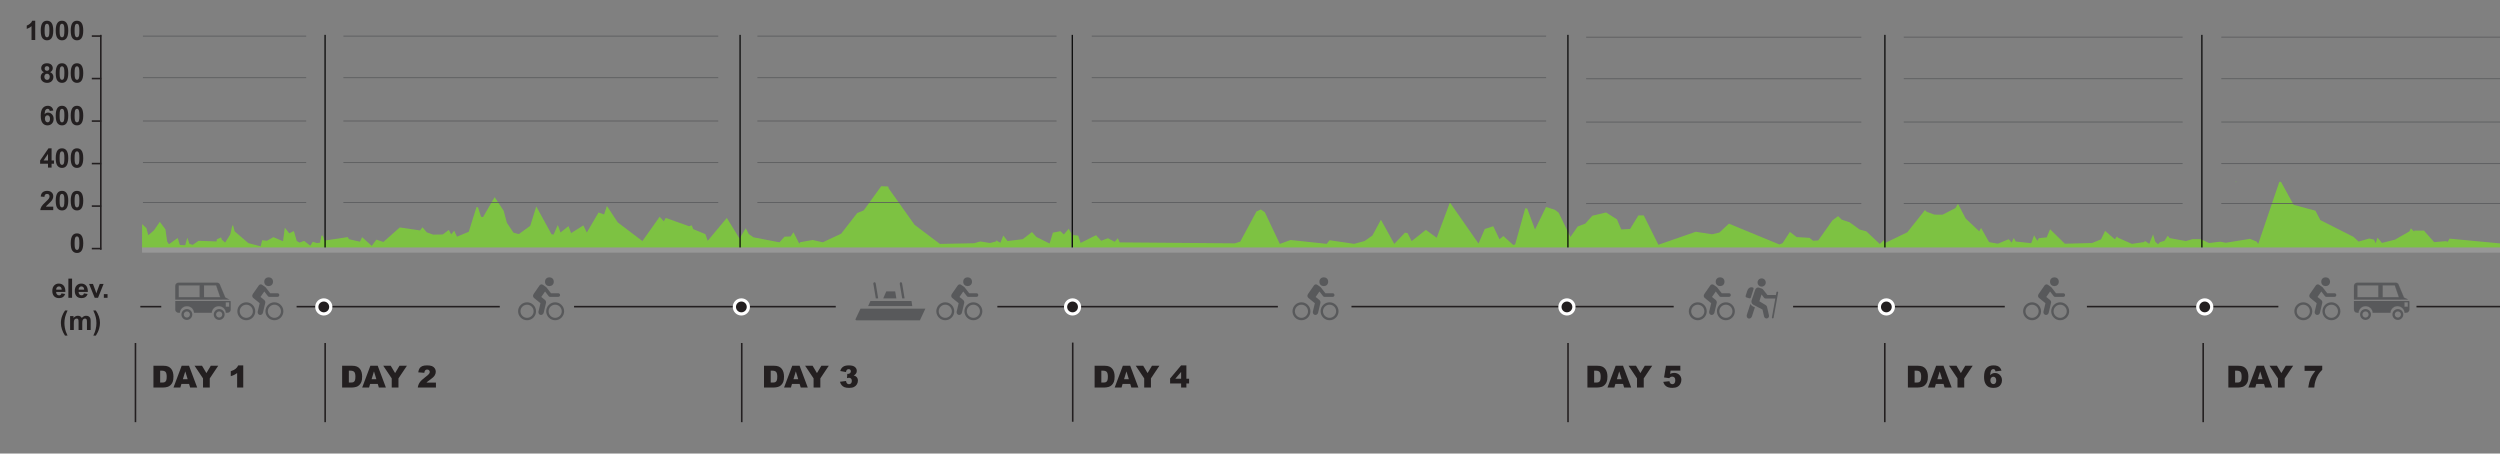<?xml version="1.0" encoding="utf-8"?>
<!-- Generator: Adobe Illustrator 16.0.0, SVG Export Plug-In . SVG Version: 6.00 Build 0)  -->
<!DOCTYPE svg PUBLIC "-//W3C//DTD SVG 1.1//EN" "http://www.w3.org/Graphics/SVG/1.1/DTD/svg11.dtd">
<svg version="1.1" id="Layer_1" xmlns="http://www.w3.org/2000/svg" xmlns:xlink="http://www.w3.org/1999/xlink" x="0px" y="0px"
	 width="1562.581px" height="283.486px" viewBox="382.821 55.847 1562.581 283.486"
	 enable-background="new 382.821 55.847 1562.581 283.486" xml:space="preserve">
<rect x="382.821" y="55.847" width="1562.581" height="283.486" fill="#808080" stroke="none"/>
<polygon fill="#7DC242" points="1945.531,207.99 1945.531,210.859 1363.85,210.859 1363.85,204.72 1368.968,197.38 1373.668,195.63 
	1378.068,190.689 1386.645,188.641 1393.432,192.91 1396.163,199.25 1401.688,198.95 1406.861,190.49 1410.229,190.5 
	1419.365,208.83 1442.722,200.71 1452.885,202.28 1457.486,201.21 1463.43,195.63 1494.99,208.65 1497.031,207.79 1501.559,200.79 
	1505.787,204.03 1513.791,204.5 1516.068,206.311 1519.281,206.12 1528.128,193.609 1531.686,190.95 1533.963,193.141 
	1538.899,194.79 1545.161,199.311 1549.289,200.41 1557.737,208.33 1560.577,205.79 1561.168,207.689 1574.951,201.03 
	1586.013,187.12 1587.093,188.25 1591.883,189.99 1596.956,190.04 1605.004,185.93 1606.629,183.28 1611.438,192.439 
	1619.877,200.4 1621.064,198.32 1626.064,207.17 1631.537,208.16 1638.334,205.359 1640.177,207.5 1641.491,204.6 1642.734,206.79 
	1652.391,207.859 1654.195,202.93 1656.211,206.391 1657.208,204.7 1662.081,204.22 1664.168,199.13 1673.415,208.17 
	1690.43,207.74 1696.037,205.43 1698.587,200.16 1704.666,205.42 1706.055,203.54 1706.563,204.391 1715.319,208.28 1723.241,207.1 
	1723.26,206.25 1726.163,208.26 1728.531,202.35 1729.975,206.99 1731.672,208.51 1732.823,207.23 1735.682,206.37 1737.77,203.16 
	1738.912,204.67 1749.066,206.51 1753.33,205.29 1758.422,205.35 1763.53,207.75 1770.518,206.9 1774.011,207.57 1789.165,205.12 
	1793.248,206.85 1794.301,208.27 1807.467,169.5 1808.512,169.5 1816.396,183.86 1830.044,187.54 1833.12,193.42 1853.811,203.88 
	1857.003,206.84 1863.709,204.92 1866.622,205.63 1867.729,207.92 1868.8,204.359 1871.622,207.68 1879.789,205.63 1888.654,200.55 
	1889.742,198.57 1891.712,200.6 1891.83,199.96 1898.028,199.96 1898.271,200.47 1904.244,207.18 1911.813,206.561 
	1912.629,207.061 1913.89,205 "/>
<polygon fill="#7DC242" points="1365.854,206.97 1366.448,206.51 1366.448,210.859 1053.442,210.859 1053.442,202.76 
	1056.686,203.1 1058.255,207.68 1067.865,202.85 1071.122,206.34 1075.309,204.74 1079.525,206.97 1081.531,204.73 1082.664,207.35 
	1154.676,207.939 1158.006,206.88 1168.154,188.03 1170.844,186.77 1173.388,188.53 1182.75,208.3 1189.452,205.859 
	1212.076,208.25 1213.85,205.99 1229.188,208.25 1235.729,206.5 1240.615,203.061 1245.95,193.189 1254.281,208.3 1260.998,201.26 
	1262.598,201.57 1265.156,206.55 1274.024,199.52 1280.8,204.47 1289.058,182.43 1306.941,208.061 1310.865,198.97 1316.145,197.25 
	1320.055,205.391 1322.482,203.38 1328.634,208.95 1329.811,208.689 1336.135,186.06 1337.355,186.13 1342.256,199.32 
	1349.133,185.22 1354.599,186.95 1357.026,188.78 "/>
<polygon fill="#7DC242" points="1050.783,198.83 1052.541,201.92 1052.541,210.859 843.876,210.859 843.876,206.85 848.94,198.49 
	850.852,202.18 853.861,204.2 870.002,207.311 873.192,203.78 876.996,203.63 878.754,200.99 882.395,208.16 882.91,207.25 
	890.736,205.84 897.063,207.29 908.567,201.92 918.629,188.96 922.681,187.34 933.604,172.23 937.941,172.41 938.381,173.76 
	954.452,196.359 970.307,208.3 991.682,207.87 995.541,206.76 1001.533,207.73 1005.441,206.75 1005.355,206.02 1008.107,207.59 
	1009.904,203.07 1012.57,206.51 1022.096,205.33 1027.84,200.87 1030.593,203.96 1038.867,208.061 1040.912,201.26 1045.613,200.34 
	1047.754,202.4 "/>
<polygon fill="#7DC242" points="837.099,192.04 845.233,205.26 845.233,210.859 582.979,210.859 582.979,206.16 583.331,205.49 
	583.708,203.16 584.598,203.109 585.645,206.22 600.196,204.04 601.012,205.37 607.818,206.91 609.158,204.07 615.174,209.54 
	618.072,205.62 622.443,207.09 632.684,198 645.373,199.87 646.896,197.91 649.537,201.04 653.568,202.51 659.595,202.391 
	663.321,199.561 664.819,202.33 666.73,200.03 668.448,203.78 675.815,200.71 680.649,185.29 681.575,185.4 683.462,191.28 
	684.716,191.59 691.986,179.05 697.624,187.58 699.633,195.09 703.75,201.26 707.085,202.17 714.233,197.01 718.021,184.9 
	727.555,202.27 728.846,202.45 731.476,196.46 733.156,201.18 738.137,197.189 739.78,201.54 747.452,196.72 749.595,201.17 
	756.926,188.68 760.384,189.88 762.174,184.59 768.933,194.85 784.349,206.52 795.113,191.34 797.743,194.189 798.938,192.05 
	813.561,197.27 815.181,196.67 816.13,199.08 823.692,202.18 825.165,206.359 "/>
<polygon fill="#7DC242" points="580.914,207.76 584.44,207.33 584.44,210.859 471.617,210.859 471.631,195.92 474.336,198.47 
	475.49,202.88 479.024,199.85 482.714,194.5 486.235,199.21 487.291,206.77 488.419,208.5 493.915,204.58 495.245,208.97 
	498.576,209.109 499.913,204.391 501.229,208.26 503.257,208.891 506.928,206.359 518.142,206.74 518.391,205.391 521.043,204.22 
	521.416,205.57 523.527,207.46 526.729,202.41 527.986,196.891 528.508,196.689 529.506,200.47 538.066,207.811 545.759,209.82 
	546.679,206 549.717,206.32 553.681,204.07 559.73,206.63 560.819,198.16 563.61,201.689 566.506,200.25 568.291,206.439 
	569.974,207.49 572.907,206.391 576.78,209.439 578.266,207.01 "/>
<g>
	<g>
		<path fill="#58595B" d="M1493.781,238.087c0.264,0.045,0.447,0.276,0.447,0.532c0,0.033-0.003,0.063-0.009,0.1l-2.83,15.715
			c-0.054,0.295-0.34,0.489-0.634,0.438c-0.267-0.047-0.452-0.277-0.452-0.537c0-0.031,0.004-0.061,0.007-0.095l0.061-0.313
			l2.076-11.508h-5.994c-0.016,0-0.027,0-0.038-0.004c-0.015,0.004-0.028,0.004-0.042,0.004c-0.384,0-0.752-0.161-1-0.47
			l-1.54-2.074l-1.344,4.281l3.771,2.274c0.665,0.354,1.072,0.997,1.104,1.631c0,0.002,0,0.002,0,0.008l1.124,4.906
			c0.048,0.205,0.051,0.42,0.017,0.619c-0.101,0.6-0.559,1.114-1.196,1.26c-0.118,0.025-0.233,0.041-0.349,0.041
			c-0.716,0-1.366-0.494-1.529-1.219l-0.993-4.326l-5.774-3.08c-0.506-0.272-0.861-0.703-1.018-1.177
			c-0.004-0.014-0.011-0.03-0.016-0.046c-0.15-0.443-0.163-0.965,0.012-1.484l2.207-6.537c0.367-1.096,1.413-1.728,2.335-1.414
			l1.859,0.625c0.233,0.078,0.438,0.209,0.604,0.381c0.012,0.004,0.017,0.014,0.022,0.02c0.021,0.026,0.045,0.051,0.063,0.08
			c0.024,0.023,0.043,0.051,0.063,0.074l2.731,3.441v0.004h4.926c0.132,0,0.255,0.025,0.372,0.072l0.32-1.783
			C1493.201,238.229,1493.485,238.029,1493.781,238.087z"/>
		<path fill="#58595B" d="M1483.921,229.843c1.417,0,2.568,1.152,2.568,2.573c0,1.417-1.151,2.564-2.568,2.564
			c-1.421,0-2.571-1.147-2.571-2.564C1481.35,230.995,1482.5,229.843,1483.921,229.843z"/>
		<path fill="#58595B" d="M1478.533,235.589c0.294,0.173,0.43,0.568,0.307,0.956l-0.307,0.966l-0.397,1.267l-0.938,2.963
			c-0.143,0.439-0.566,0.703-0.954,0.58l-1.877-0.594c-0.386-0.125-0.583-0.584-0.443-1.023l0.927-2.921
			c1.027-3.194,3.413-2.306,3.664-2.203c0.01,0,0.013,0.004,0.014,0.004C1478.533,235.589,1478.533,235.589,1478.533,235.589z"/>
		<path fill="#58595B" d="M1479.684,247.941l-1.835,5.621c-0.34,1.032-1.321,1.638-2.197,1.35c-0.676-0.217-1.093-0.905-1.093-1.68
			c0-0.231,0.039-0.469,0.119-0.707l2.107-6.453c0.031-0.096,0.063-0.182,0.105-0.266
			C1477.177,246.43,1477.886,247.271,1479.684,247.941z"/>
	</g>
</g>
<g>
	<g>
		<g>
			<g>
				<path fill="#58595B" d="M526.198,243.127l-0.108-0.084l-2.466-1.236l-3.195-7.605l-0.212-0.615
					c-0.338-0.604-0.987-1.021-1.728-1.021h-24.114c-1.091,0-1.979,0.888-1.979,1.98v8.583L526.198,243.127L526.198,243.127z
					 M510.313,241.618V234.2h7.615l2.538,7.418H510.313z M507.63,241.618h-13.105V234.2h13.105V241.618z M526.859,244.002h-34.461
					v5.322c0,1.09,0.887,1.972,1.979,1.972h0.846c0.176-2.302,2.105-4.116,4.452-4.116c2.35,0,4.272,1.814,4.447,4.116h11.013
					c0.168-2.302,2.088-4.116,4.44-4.116c2.347,0,4.268,1.814,4.443,4.116h0.995c1.095,0,1.973-0.882,1.973-1.972v-4.625
					C526.985,244.453,526.941,244.227,526.859,244.002z M523.929,244.784h2.142v2.81h-2.142V244.784z"/>
			</g>
			<g>
				<g>
					<path fill="#58595B" d="M492.443,243.127v-8.584c0-1.063,0.868-1.934,1.934-1.934h24.114c0.701,0,1.35,0.382,1.688,0.984
						l0.215,0.621l3.189,7.607l0.01,0.016l2.473,1.239l0.063,0.049h0.144l-0.158-0.123l-2.453-1.229l-3.188-7.59l-0.215-0.625
						c-0.355-0.639-1.034-1.037-1.769-1.037h-24.114c-1.116,0-2.026,0.906-2.026,2.022v8.583H492.443L492.443,243.127z
						 M526.911,244.002h-0.095c0.082,0.225,0.125,0.455,0.125,0.697v4.625c0,1.059-0.867,1.929-1.929,1.929h-0.952
						c-0.193-2.313-2.158-4.117-4.485-4.117c-2.329,0-4.292,1.806-4.484,4.117h-10.93c-0.194-2.313-2.161-4.117-4.486-4.117
						c-2.328,0-4.292,1.806-4.488,4.117h-0.81c-1.064,0-1.934-0.87-1.934-1.929v-5.322h-0.092v5.322
						c0,1.107,0.909,2.021,2.025,2.021h0.893l0.003-0.042c0.176-2.283,2.107-4.074,4.401-4.074c2.293,0,4.229,1.791,4.401,4.074
						l0.003,0.042h11.096l0.007-0.042c0.166-2.283,2.094-4.074,4.394-4.074c2.296,0,4.224,1.791,4.397,4.074l0.005,0.042h1.035
						c1.115,0,2.022-0.911,2.022-2.021v-4.625C527.034,244.459,526.992,244.227,526.911,244.002z"/>
				</g>
				<g>
					<path fill="#58595B" d="M520.532,241.664h-10.271v-7.512h7.697l0.009,0.031L520.532,241.664z M510.357,241.575h10.046
						l-2.506-7.331h-7.541L510.357,241.575L510.357,241.575z"/>
				</g>
				<g>
					<path fill="#58595B" d="M526.115,247.641h-2.231v-2.904h2.231V247.641z M523.977,247.548h2.048v-2.722h-2.048V247.548z"/>
				</g>
				<g>
					<path fill="#58595B" d="M507.676,241.664h-13.197v-7.512h13.197V241.664z M494.572,241.575h13.014v-7.331h-13.014V241.575z"/>
				</g>
			</g>
		</g>
		<g>
			<g>
				<path fill="#58595B" d="M519.819,255.813c-1.813,0-3.298-1.418-3.388-3.225c-0.089-1.875,1.362-3.47,3.227-3.566
					c1.88-0.092,3.46,1.361,3.554,3.229c0.094,1.864-1.352,3.459-3.221,3.559C519.934,255.809,519.878,255.813,519.819,255.813z
					 M519.828,250.486c-0.029,0-0.064,0-0.096,0.006c-1.061,0.052-1.885,0.961-1.836,2.019c0.052,1.063,0.946,1.876,2.02,1.831
					c1.063-0.053,1.887-0.96,1.833-2.021C521.698,251.293,520.854,250.486,519.828,250.486z"/>
			</g>
			<g>
				<path fill="#58595B" d="M499.606,255.813c-1.805,0-3.292-1.418-3.386-3.225c-0.092-1.875,1.354-3.47,3.227-3.566
					c1.888-0.092,3.463,1.361,3.558,3.229c0.089,1.868-1.36,3.459-3.226,3.559C499.723,255.809,499.666,255.813,499.606,255.813z
					 M499.617,250.486c-0.034,0-0.067,0-0.101,0.006c-1.061,0.052-1.882,0.958-1.829,2.019c0.056,1.063,0.948,1.876,2.019,1.831
					c1.061-0.053,1.884-0.96,1.835-2.021C501.489,251.293,500.643,250.486,499.617,250.486z"/>
			</g>
		</g>
	</g>
</g>
<g>
	<g>
		<g>
			<g>
				<path fill="#58595B" d="M1887.939,243.127l-0.109-0.084l-2.468-1.236l-3.193-7.605l-0.215-0.615
					c-0.337-0.604-0.985-1.021-1.726-1.021h-24.115c-1.089,0-1.977,0.888-1.977,1.98v8.583L1887.939,243.127L1887.939,243.127z
					 M1872.054,241.618V234.2h7.613l2.539,7.418H1872.054z M1869.368,241.618h-13.105V234.2h13.105V241.618z M1888.597,244.002
					h-34.459v5.322c0,1.09,0.889,1.972,1.978,1.972h0.847c0.177-2.302,2.106-4.116,4.453-4.116c2.351,0,4.271,1.814,4.447,4.116
					h11.013c0.167-2.302,2.088-4.116,4.438-4.116c2.349,0,4.269,1.814,4.444,4.116h0.995c1.095,0,1.974-0.882,1.974-1.972v-4.625
					C1888.727,244.453,1888.682,244.227,1888.597,244.002z M1885.669,244.784h2.142v2.81h-2.142V244.784z"/>
			</g>
			<g>
				<g>
					<path fill="#58595B" d="M1854.182,243.127v-8.584c0-1.063,0.868-1.934,1.934-1.934h24.113c0.7,0,1.353,0.382,1.689,0.984
						l0.213,0.621l3.19,7.607l0.011,0.016l2.473,1.239l0.063,0.049h0.143l-0.157-0.123l-2.451-1.229l-3.188-7.59l-0.215-0.625
						c-0.355-0.639-1.033-1.037-1.771-1.037h-24.112c-1.116,0-2.024,0.906-2.024,2.022v8.583H1854.182L1854.182,243.127z
						 M1888.649,244.002h-0.095c0.078,0.225,0.126,0.455,0.126,0.697v4.625c0,1.059-0.866,1.929-1.93,1.929h-0.953
						c-0.192-2.313-2.158-4.117-4.487-4.117c-2.326,0-4.291,1.806-4.48,4.117h-10.932c-0.192-2.313-2.161-4.117-4.486-4.117
						c-2.326,0-4.291,1.806-4.488,4.117h-0.811c-1.063,0-1.935-0.87-1.935-1.929v-5.322h-0.091v5.322
						c0,1.107,0.909,2.021,2.024,2.021h0.895l0.002-0.042c0.177-2.283,2.107-4.074,4.402-4.074s4.229,1.791,4.401,4.074l0.004,0.042
						h11.096l0.008-0.042c0.168-2.283,2.093-4.074,4.391-4.074c2.301,0,4.227,1.791,4.4,4.074l0.006,0.042h1.035
						c1.116,0,2.022-0.911,2.022-2.021v-4.625C1888.773,244.459,1888.73,244.227,1888.649,244.002z"/>
				</g>
				<g>
					<path fill="#58595B" d="M1882.271,241.664h-10.271v-7.512h7.696l0.011,0.031L1882.271,241.664z M1872.098,241.575h10.044
						l-2.505-7.331h-7.539V241.575z"/>
				</g>
				<g>
					<path fill="#58595B" d="M1887.854,247.641h-2.229v-2.904h2.229V247.641z M1885.716,247.548h2.046v-2.722h-2.046V247.548z"/>
				</g>
				<g>
					<path fill="#58595B" d="M1869.415,241.664h-13.196v-7.512h13.196V241.664z M1856.313,241.575h13.012v-7.331h-13.012V241.575z"
						/>
				</g>
			</g>
		</g>
		<g>
			<g>
				<path fill="#58595B" d="M1881.558,255.813c-1.812,0-3.297-1.418-3.388-3.225c-0.087-1.875,1.362-3.47,3.225-3.566
					c1.883-0.092,3.463,1.361,3.558,3.229c0.093,1.864-1.354,3.459-3.221,3.559C1881.674,255.809,1881.618,255.813,1881.558,255.813
					z M1881.566,250.486c-0.03,0-0.064,0-0.096,0.006c-1.06,0.052-1.887,0.961-1.835,2.019c0.053,1.063,0.945,1.876,2.019,1.831
					c1.063-0.053,1.889-0.96,1.833-2.021C1883.438,251.293,1882.591,250.486,1881.566,250.486z"/>
			</g>
			<g>
				<path fill="#58595B" d="M1861.346,255.813c-1.806,0-3.292-1.418-3.386-3.225c-0.093-1.875,1.354-3.47,3.228-3.566
					c1.885-0.092,3.463,1.361,3.558,3.229c0.087,1.868-1.359,3.459-3.226,3.559C1861.461,255.809,1861.404,255.813,1861.346,255.813
					z M1861.355,250.486c-0.033,0-0.067,0-0.099,0.006c-1.063,0.052-1.885,0.958-1.83,2.019c0.056,1.063,0.947,1.876,2.018,1.831
					c1.061-0.053,1.884-0.96,1.835-2.021C1863.229,251.293,1862.381,250.486,1861.355,250.486z"/>
			</g>
		</g>
	</g>
</g>
<g id="XMLID_24_">
	<g>
		<g>
			<g>
				<circle fill="#58595B" cx="550.724" cy="231.929" r="2.744"/>
			</g>
			<g>
				<path fill="#58595B" d="M556.31,239.134c0.596,0,1.08,0.483,1.08,1.08v0.101c0,0.597-0.484,1.084-1.08,1.084h-5.117
					c-0.052,0-0.104-0.004-0.153-0.013c-0.032-0.008-0.057-0.015-0.089-0.015h-0.002c-0.026-0.007-0.054-0.014-0.077-0.023
					c-0.225-0.057-0.434-0.188-0.59-0.393l-2.271-2.913l-2.361,3.405l2.283,1.857c0.067,0.053,0.126,0.113,0.183,0.178l0.013,0.008
					c0.334,0.322,0.529,0.792,0.529,1.294c0,0.149-0.018,0.302-0.053,0.452l-1.431,6.06c-0.231,0.972-1.146,1.586-2.046,1.375
					c-0.763-0.179-1.264-0.894-1.264-1.698c0-0.146,0.013-0.299,0.051-0.447l1.219-5.174l-3.982-3.248
					c-0.704-0.567-0.862-1.558-0.391-2.27c0.044-0.122,0.103-0.236,0.175-0.342l3.646-5.245c0.477-0.687,1.42-0.861,2.106-0.384
					l1.607,1.121c0.056,0.041,0.11,0.084,0.162,0.13c0.146,0.069,0.279,0.177,0.389,0.313l2.881,3.706L556.31,239.134
					L556.31,239.134z"/>
			</g>
		</g>
		<g>
			<g>
				<path fill="#58595B" d="M554.335,256.008c-3.096,0-5.61-2.52-5.61-5.611c0-3.095,2.515-5.609,5.61-5.609
					c3.09,0,5.607,2.515,5.607,5.609C559.942,253.488,557.426,256.008,554.335,256.008z M554.335,246.294
					c-2.267,0-4.109,1.84-4.109,4.103c0,2.265,1.842,4.104,4.109,4.104c2.261,0,4.103-1.84,4.103-4.104
					C558.438,248.134,556.596,246.294,554.335,246.294z"/>
			</g>
			<g>
				<path fill="#58595B" d="M536.765,256.008c-3.095,0-5.608-2.52-5.608-5.611c0-3.095,2.515-5.609,5.608-5.609
					c3.092,0,5.607,2.515,5.607,5.609C542.371,253.488,539.855,256.008,536.765,256.008z M536.765,246.294
					c-2.263,0-4.106,1.84-4.106,4.103c0,2.265,1.844,4.104,4.106,4.104c2.264,0,4.104-1.84,4.104-4.104
					C540.868,248.134,539.027,246.294,536.765,246.294z"/>
			</g>
		</g>
	</g>
</g>
<g id="XMLID_20_">
	<g>
		<g>
			<g>
				<circle fill="#58595B" cx="726.208" cy="231.929" r="2.744"/>
			</g>
			<g>
				<path fill="#58595B" d="M731.794,239.134c0.596,0,1.08,0.483,1.08,1.08v0.101c0,0.597-0.484,1.084-1.08,1.084h-5.118
					c-0.051,0-0.104-0.004-0.152-0.013c-0.031-0.008-0.058-0.015-0.09-0.015h-0.002c-0.025-0.007-0.054-0.014-0.075-0.023
					c-0.227-0.057-0.434-0.188-0.591-0.393l-2.271-2.913l-2.362,3.405l2.284,1.857c0.068,0.053,0.126,0.113,0.183,0.178l0.013,0.008
					c0.334,0.322,0.528,0.792,0.528,1.294c0,0.149-0.017,0.302-0.051,0.452l-1.431,6.06c-0.232,0.972-1.147,1.586-2.047,1.375
					c-0.763-0.179-1.265-0.894-1.265-1.698c0-0.146,0.014-0.299,0.05-0.447l1.221-5.174l-3.985-3.248
					c-0.703-0.567-0.861-1.558-0.39-2.27c0.044-0.122,0.102-0.236,0.176-0.342l3.645-5.245c0.478-0.687,1.421-0.861,2.107-0.384
					l1.607,1.121c0.055,0.041,0.109,0.084,0.162,0.13c0.146,0.069,0.277,0.177,0.39,0.313l2.88,3.706L731.794,239.134
					L731.794,239.134z"/>
			</g>
		</g>
		<g>
			<g>
				<path fill="#58595B" d="M729.818,256.008c-3.096,0-5.61-2.52-5.61-5.611c0-3.095,2.515-5.609,5.61-5.609
					c3.091,0,5.606,2.515,5.606,5.609C735.426,253.488,732.91,256.008,729.818,256.008z M729.818,246.294
					c-2.267,0-4.108,1.84-4.108,4.103c0,2.265,1.841,4.104,4.108,4.104c2.26,0,4.102-1.84,4.102-4.104
					C733.92,248.134,732.08,246.294,729.818,246.294z"/>
			</g>
			<g>
				<path fill="#58595B" d="M712.248,256.008c-3.094,0-5.609-2.52-5.609-5.611c0-3.095,2.517-5.609,5.609-5.609
					c3.091,0,5.607,2.515,5.607,5.609C717.855,253.488,715.338,256.008,712.248,256.008z M712.248,246.294
					c-2.264,0-4.106,1.84-4.106,4.103c0,2.265,1.844,4.104,4.106,4.104s4.104-1.84,4.104-4.104
					C716.352,248.134,714.511,246.294,712.248,246.294z"/>
			</g>
		</g>
	</g>
</g>
<g id="XMLID_5_">
	<g>
		<g>
			<g>
				<circle fill="#58595B" cx="987.608" cy="231.929" r="2.744"/>
			</g>
			<g>
				<path fill="#58595B" d="M993.193,239.134c0.594,0,1.08,0.483,1.08,1.08v0.101c0,0.597-0.486,1.084-1.08,1.084h-5.117
					c-0.052,0-0.104-0.004-0.154-0.013c-0.03-0.008-0.057-0.015-0.087-0.015h-0.004c-0.026-0.007-0.053-0.014-0.075-0.023
					c-0.226-0.057-0.434-0.188-0.591-0.393l-2.272-2.913l-2.36,3.405l2.283,1.857c0.066,0.053,0.127,0.113,0.184,0.178l0.013,0.008
					c0.334,0.322,0.527,0.792,0.527,1.294c0,0.149-0.018,0.302-0.052,0.452l-1.431,6.06c-0.23,0.972-1.146,1.586-2.047,1.375
					c-0.763-0.179-1.264-0.894-1.264-1.698c0-0.146,0.014-0.299,0.051-0.447l1.218-5.174l-3.982-3.248
					c-0.703-0.567-0.862-1.558-0.392-2.27c0.046-0.122,0.104-0.236,0.178-0.342l3.644-5.245c0.478-0.687,1.422-0.861,2.109-0.384
					l1.606,1.121c0.056,0.041,0.109,0.084,0.161,0.13c0.146,0.069,0.278,0.177,0.389,0.313l2.882,3.706L993.193,239.134
					L993.193,239.134z"/>
			</g>
		</g>
		<g>
			<g>
				<path fill="#58595B" d="M991.218,256.008c-3.095,0-5.608-2.52-5.608-5.611c0-3.095,2.515-5.609,5.608-5.609
					c3.092,0,5.607,2.515,5.607,5.609C996.826,253.488,994.311,256.008,991.218,256.008z M991.218,246.294
					c-2.266,0-4.106,1.84-4.106,4.103c0,2.265,1.841,4.104,4.106,4.104c2.261,0,4.103-1.84,4.103-4.104
					C995.319,248.134,993.479,246.294,991.218,246.294z"/>
			</g>
			<g>
				<path fill="#58595B" d="M973.646,256.008c-3.095,0-5.607-2.52-5.607-5.611c0-3.095,2.514-5.609,5.607-5.609
					c3.093,0,5.608,2.515,5.608,5.609C979.256,253.488,976.739,256.008,973.646,256.008z M973.646,246.294
					c-2.264,0-4.104,1.84-4.104,4.103c0,2.265,1.842,4.104,4.104,4.104c2.264,0,4.104-1.84,4.104-4.104
					C977.752,248.134,975.911,246.294,973.646,246.294z"/>
			</g>
		</g>
	</g>
</g>
<g id="XMLID_10_">
	<g>
		<g>
			<g>
				<circle fill="#58595B" cx="1210.23" cy="231.929" r="2.744"/>
			</g>
			<g>
				<path fill="#58595B" d="M1215.818,239.134c0.596,0,1.08,0.483,1.08,1.08v0.101c0,0.597-0.484,1.084-1.08,1.084h-5.116
					c-0.053,0-0.104-0.004-0.154-0.013c-0.031-0.008-0.056-0.015-0.087-0.015h-0.004c-0.025-0.007-0.053-0.014-0.077-0.023
					c-0.226-0.057-0.431-0.188-0.59-0.393l-2.273-2.913l-2.361,3.405l2.284,1.857c0.067,0.053,0.125,0.113,0.182,0.178l0.015,0.008
					c0.334,0.322,0.527,0.792,0.527,1.294c0,0.149-0.017,0.302-0.052,0.452l-1.431,6.06c-0.231,0.972-1.146,1.586-2.046,1.375
					c-0.763-0.179-1.263-0.894-1.263-1.698c0-0.146,0.012-0.299,0.049-0.447l1.219-5.174l-3.981-3.248
					c-0.704-0.567-0.864-1.558-0.393-2.27c0.046-0.122,0.104-0.236,0.18-0.342l3.644-5.245c0.478-0.687,1.421-0.861,2.108-0.384
					l1.604,1.121c0.058,0.041,0.11,0.084,0.163,0.13c0.146,0.069,0.277,0.177,0.388,0.313l2.884,3.706L1215.818,239.134
					L1215.818,239.134z"/>
			</g>
		</g>
		<g>
			<g>
				<path fill="#58595B" d="M1213.844,256.008c-3.095,0-5.608-2.52-5.608-5.611c0-3.095,2.514-5.609,5.608-5.609
					c3.092,0,5.608,2.515,5.608,5.609C1219.452,253.488,1216.936,256.008,1213.844,256.008z M1213.844,246.294
					c-2.266,0-4.108,1.84-4.108,4.103c0,2.265,1.844,4.104,4.108,4.104c2.262,0,4.104-1.84,4.104-4.104
					C1217.946,248.134,1216.105,246.294,1213.844,246.294z"/>
			</g>
			<g>
				<path fill="#58595B" d="M1196.271,256.008c-3.093,0-5.608-2.52-5.608-5.611c0-3.095,2.516-5.609,5.608-5.609
					c3.092,0,5.608,2.515,5.608,5.609C1201.881,253.488,1199.363,256.008,1196.271,256.008z M1196.271,246.294
					c-2.264,0-4.105,1.84-4.105,4.103c0,2.265,1.843,4.104,4.105,4.104c2.264,0,4.105-1.84,4.105-4.104
					C1200.378,248.134,1198.535,246.294,1196.271,246.294z"/>
			</g>
		</g>
	</g>
</g>
<g id="XMLID_4_">
	<g>
		<g>
			<g>
				<circle fill="#58595B" cx="1457.945" cy="231.929" r="2.744"/>
			</g>
			<g>
				<path fill="#58595B" d="M1463.53,239.134c0.597,0,1.081,0.483,1.081,1.08v0.101c0,0.597-0.484,1.084-1.081,1.084h-5.115
					c-0.051,0-0.103-0.004-0.152-0.013c-0.031-0.008-0.058-0.015-0.088-0.015h-0.005c-0.022-0.007-0.052-0.014-0.076-0.023
					c-0.225-0.057-0.431-0.188-0.589-0.393l-2.272-2.913l-2.363,3.405l2.284,1.857c0.067,0.053,0.127,0.113,0.183,0.178l0.016,0.008
					c0.332,0.322,0.525,0.792,0.525,1.294c0,0.149-0.016,0.302-0.05,0.452l-1.433,6.06c-0.23,0.972-1.145,1.586-2.046,1.375
					c-0.762-0.179-1.265-0.894-1.265-1.698c0-0.146,0.014-0.299,0.051-0.447l1.221-5.174l-3.983-3.248
					c-0.703-0.567-0.863-1.558-0.392-2.27c0.046-0.122,0.104-0.236,0.179-0.342l3.645-5.245c0.479-0.687,1.422-0.861,2.107-0.384
					l1.604,1.121c0.058,0.041,0.109,0.084,0.164,0.13c0.146,0.069,0.277,0.177,0.389,0.313l2.882,3.706L1463.53,239.134
					L1463.53,239.134z"/>
			</g>
		</g>
		<g>
			<g>
				<path fill="#58595B" d="M1461.558,256.008c-3.095,0-5.61-2.52-5.61-5.611c0-3.095,2.516-5.609,5.61-5.609
					c3.091,0,5.608,2.515,5.608,5.609C1467.166,253.488,1464.648,256.008,1461.558,256.008z M1461.558,246.294
					c-2.266,0-4.108,1.84-4.108,4.103c0,2.265,1.844,4.104,4.108,4.104c2.263,0,4.103-1.84,4.103-4.104
					C1465.659,248.134,1463.819,246.294,1461.558,246.294z"/>
			</g>
			<g>
				<path fill="#58595B" d="M1443.985,256.008c-3.094,0-5.608-2.52-5.608-5.611c0-3.095,2.516-5.609,5.608-5.609
					c3.091,0,5.608,2.515,5.608,5.609C1449.595,253.488,1447.078,256.008,1443.985,256.008z M1443.985,246.294
					c-2.263,0-4.105,1.84-4.105,4.103c0,2.265,1.844,4.104,4.105,4.104c2.264,0,4.105-1.84,4.105-4.104
					C1448.092,248.134,1446.249,246.294,1443.985,246.294z"/>
			</g>
		</g>
	</g>
</g>
<g id="XMLID_14_">
	<g>
		<g>
			<g>
				<circle fill="#58595B" cx="1666.889" cy="231.929" r="2.744"/>
			</g>
			<g>
				<path fill="#58595B" d="M1672.475,239.134c0.598,0,1.08,0.483,1.08,1.08v0.101c0,0.597-0.482,1.084-1.08,1.084h-5.115
					c-0.053,0-0.104-0.004-0.152-0.013c-0.032-0.008-0.057-0.015-0.089-0.015h-0.003c-0.025-0.007-0.055-0.014-0.077-0.023
					c-0.226-0.057-0.433-0.188-0.59-0.393l-2.273-2.913l-2.362,3.405l2.283,1.857c0.068,0.053,0.128,0.113,0.184,0.178l0.015,0.008
					c0.334,0.322,0.527,0.792,0.527,1.294c0,0.149-0.018,0.302-0.053,0.452l-1.43,6.06c-0.232,0.972-1.146,1.586-2.046,1.375
					c-0.763-0.179-1.264-0.894-1.264-1.698c0-0.146,0.013-0.299,0.05-0.447l1.219-5.174l-3.983-3.248
					c-0.703-0.567-0.862-1.558-0.391-2.27c0.046-0.122,0.104-0.236,0.178-0.342l3.646-5.245c0.478-0.687,1.42-0.861,2.106-0.384
					l1.606,1.121c0.056,0.041,0.11,0.084,0.163,0.13c0.146,0.069,0.276,0.177,0.388,0.313l2.882,3.706L1672.475,239.134
					L1672.475,239.134z"/>
			</g>
		</g>
		<g>
			<g>
				<path fill="#58595B" d="M1670.5,256.008c-3.095,0-5.61-2.52-5.61-5.611c0-3.095,2.517-5.609,5.61-5.609
					c3.091,0,5.609,2.515,5.609,5.609C1676.109,253.488,1673.592,256.008,1670.5,256.008z M1670.5,246.294
					c-2.266,0-4.108,1.84-4.108,4.103c0,2.265,1.844,4.104,4.108,4.104c2.262,0,4.102-1.84,4.102-4.104
					C1674.602,248.134,1672.762,246.294,1670.5,246.294z"/>
			</g>
			<g>
				<path fill="#58595B" d="M1652.929,256.008c-3.093,0-5.606-2.52-5.606-5.611c0-3.095,2.514-5.609,5.606-5.609
					s5.607,2.515,5.607,5.609C1658.536,253.488,1656.021,256.008,1652.929,256.008z M1652.929,246.294
					c-2.264,0-4.104,1.84-4.104,4.103c0,2.265,1.841,4.104,4.104,4.104s4.104-1.84,4.104-4.104
					C1657.033,248.134,1655.191,246.294,1652.929,246.294z"/>
			</g>
		</g>
	</g>
</g>
<g id="XMLID_1_">
	<g>
		<g>
			<g>
				<circle fill="#58595B" cx="1836.421" cy="231.929" r="2.744"/>
			</g>
			<g>
				<path fill="#58595B" d="M1842.006,239.134c0.598,0,1.08,0.483,1.08,1.08v0.101c0,0.597-0.482,1.084-1.08,1.084h-5.116
					c-0.05,0-0.102-0.004-0.15-0.013c-0.032-0.008-0.059-0.015-0.089-0.015h-0.004c-0.024-0.007-0.054-0.014-0.076-0.023
					c-0.227-0.057-0.433-0.188-0.592-0.393l-2.271-2.913l-2.362,3.405l2.284,1.857c0.066,0.053,0.126,0.113,0.181,0.178l0.016,0.008
					c0.333,0.322,0.527,0.792,0.527,1.294c0,0.149-0.017,0.302-0.052,0.452l-1.431,6.06c-0.233,0.972-1.146,1.586-2.045,1.375
					c-0.764-0.179-1.267-0.894-1.267-1.698c0-0.146,0.016-0.299,0.053-0.447l1.218-5.174l-3.982-3.248
					c-0.704-0.567-0.863-1.558-0.39-2.27c0.043-0.122,0.102-0.236,0.176-0.342l3.646-5.245c0.478-0.687,1.42-0.861,2.107-0.384
					l1.604,1.121c0.057,0.041,0.11,0.084,0.164,0.13c0.146,0.069,0.277,0.177,0.389,0.313l2.881,3.706L1842.006,239.134
					L1842.006,239.134z"/>
			</g>
		</g>
		<g>
			<g>
				<path fill="#58595B" d="M1840.034,256.008c-3.095,0-5.612-2.52-5.612-5.611c0-3.095,2.516-5.609,5.612-5.609
					c3.089,0,5.608,2.515,5.608,5.609C1845.643,253.488,1843.123,256.008,1840.034,256.008z M1840.034,246.294
					c-2.267,0-4.11,1.84-4.11,4.103c0,2.265,1.846,4.104,4.11,4.104c2.261,0,4.102-1.84,4.102-4.104
					C1844.136,248.134,1842.295,246.294,1840.034,246.294z"/>
			</g>
			<g>
				<path fill="#58595B" d="M1822.461,256.008c-3.092,0-5.607-2.52-5.607-5.611c0-3.095,2.517-5.609,5.607-5.609
					s5.609,2.515,5.609,5.609C1828.07,253.488,1825.552,256.008,1822.461,256.008z M1822.461,246.294
					c-2.264,0-4.104,1.84-4.104,4.103c0,2.265,1.841,4.104,4.104,4.104c2.264,0,4.105-1.84,4.105-4.104
					C1826.566,248.134,1824.725,246.294,1822.461,246.294z"/>
			</g>
		</g>
	</g>
</g>
<g>
	<polygon fill="#7DC242" points="473.421,210.85 646.451,210.85 646.451,210.91 500.181,210.859 	"/>
	<polygon fill="#7DC242" points="648.701,210.85 864.071,210.85 864.071,211 648.701,210.92 	"/>
	<polygon fill="#7DC242" points="866.331,210.85 1084.701,210.85 1084.701,211.08 866.331,211 	"/>
	<polygon fill="#7DC242" points="1086.951,210.85 1302.241,210.85 1302.241,211.16 1086.951,211.08 	"/>
	<polygon fill="#7DC242" points="1945.541,210.85 1945.531,210.859 1945.251,211.4 1304.501,211.16 1304.501,210.85 	"/>
</g>
<g>
	<g>
		<path fill="#58595B" d="M946.729,242.354c0.486-0.015,1.038,0.03,1.487-0.021c-0.438-2.658-0.953-5.731-1.414-8.556
			c-0.117-0.713-0.111-1.461-0.829-1.514c-0.979-0.063-0.796,0.947-0.658,1.758C945.793,236.758,946.262,239.705,946.729,242.354z"
			/>
		<path fill="#58595B" d="M930.229,242.354c0.487-0.015,1.039,0.03,1.488-0.021c-0.434-2.658-0.953-5.731-1.416-8.556
			c-0.116-0.713-0.101-1.461-0.829-1.514c-0.404-0.029-0.75,0.301-0.804,0.606c-0.056,0.313,0.107,0.825,0.17,1.219
			C929.278,236.777,929.793,239.791,930.229,242.354z"/>
		<path fill="#58595B" d="M942.34,237.968c-1.85,0-3.703,0-5.556,0c-0.607,1.47-1.355,2.933-1.899,4.388c2.729,0,5.458,0,8.188,0
			C942.872,240.947,942.614,239.387,942.34,237.968z"/>
		<path fill="#58595B" d="M952.484,243.966c-8.531,0-17.064,0-25.596,0c-0.504,1.023-1.046,2.154-1.462,3.19
			c9.196,0,18.395,0,27.591,0c-0.138-1.057-0.325-2.063-0.464-3.123C952.543,244.002,952.515,243.975,952.484,243.966z"/>
		<path fill="#58595B" d="M961.158,248.784c-13.503,0-27.005,0-40.51,0c-0.913,1.858-1.897,3.938-2.828,5.952
			c-0.158,0.34-0.438,0.772-0.217,1.097c0.238,0.353,1.576,0.221,2.315,0.221c12.538,0,25.438,0,37.872,0
			c1.142-2.377,2.252-4.788,3.366-7.192C961.19,248.855,961.19,248.792,961.158,248.784z"/>
	</g>
</g>
<line fill="none" stroke="#000000" stroke-width="0.75" stroke-miterlimit="10" x1="586.002" y1="77.632" x2="586.002" y2="212"/>
<line fill="none" stroke="#000000" stroke-width="0.75" stroke-miterlimit="10" x1="1053.029" y1="77.632" x2="1053.029" y2="212"/>
<line fill="none" stroke="#000000" stroke-width="0.75" stroke-miterlimit="10" x1="845.389" y1="77.632" x2="845.389" y2="212"/>
<line fill="none" stroke="#000000" stroke-width="0.75" stroke-miterlimit="10" x1="1362.824" y1="77.632" x2="1362.824" y2="212"/>
<line fill="none" stroke="#000000" stroke-width="0.75" stroke-miterlimit="10" x1="1560.948" y1="77.632" x2="1560.948" y2="212"/>
<line fill="none" stroke="#000000" stroke-width="0.75" stroke-miterlimit="10" x1="1759.073" y1="77.632" x2="1759.073" y2="212"/>
<path fill="none" stroke="#FFFFFF" stroke-width="0.75" stroke-miterlimit="10" d="M682.36,211.521"/>
<polygon fill="#7DC242" points="1780.521,169.13 1780.381,170.01 1780.271,169.1 "/>
<polygon fill="#7DC242" points="1204.365,184.55 1204.396,187.92 1204.354,187.92 "/>
<path fill="none" stroke="#FFFFFF" stroke-width="0.75" stroke-miterlimit="10" d="M679.977,213.111"/>
<line fill="none" stroke="#231F20" stroke-miterlimit="10" x1="470.533" y1="247.516" x2="483.623" y2="247.516"/>
<line fill="none" stroke="#58595B" stroke-width="0.5" stroke-miterlimit="10" x1="472.167" y1="78.418" x2="574.201" y2="78.418"/>
<line fill="none" stroke="#58595B" stroke-width="0.5" stroke-miterlimit="10" x1="472.167" y1="104.428" x2="574.201" y2="104.428"/>
<line fill="none" stroke="#58595B" stroke-width="0.5" stroke-miterlimit="10" x1="472.167" y1="131.478" x2="574.201" y2="131.478"/>
<line fill="none" stroke="#58595B" stroke-width="0.5" stroke-miterlimit="10" x1="472.167" y1="157.488" x2="574.201" y2="157.488"/>
<line fill="none" stroke="#58595B" stroke-width="0.5" stroke-miterlimit="10" x1="472.167" y1="182.458" x2="574.201" y2="182.458"/>
<line fill="none" stroke="#58595B" stroke-width="0.5" stroke-miterlimit="10" x1="831.747" y1="78.418" x2="597.448" y2="78.418"/>
<line fill="none" stroke="#58595B" stroke-width="0.5" stroke-miterlimit="10" x1="831.747" y1="104.428" x2="597.448" y2="104.428"/>
<line fill="none" stroke="#58595B" stroke-width="0.5" stroke-miterlimit="10" x1="831.747" y1="131.478" x2="597.448" y2="131.478"/>
<line fill="none" stroke="#58595B" stroke-width="0.5" stroke-miterlimit="10" x1="831.747" y1="157.488" x2="597.448" y2="157.488"/>
<line fill="none" stroke="#58595B" stroke-width="0.5" stroke-miterlimit="10" x1="831.747" y1="182.458" x2="597.448" y2="182.458"/>
<line fill="none" stroke="#58595B" stroke-width="0.5" stroke-miterlimit="10" x1="1043.201" y1="78.418" x2="856.201" y2="78.418"/>
<line fill="none" stroke="#58595B" stroke-width="0.5" stroke-miterlimit="10" x1="1043.201" y1="104.428" x2="856.201" y2="104.428"/>
<line fill="none" stroke="#58595B" stroke-width="0.5" stroke-miterlimit="10" x1="1043.201" y1="131.478" x2="856.201" y2="131.478"/>
<line fill="none" stroke="#58595B" stroke-width="0.5" stroke-miterlimit="10" x1="1043.201" y1="157.488" x2="856.201" y2="157.488"/>
<line fill="none" stroke="#58595B" stroke-width="0.5" stroke-miterlimit="10" x1="1043.201" y1="182.458" x2="856.201" y2="182.458"/>
<line fill="none" stroke="#58595B" stroke-width="0.5" stroke-miterlimit="10" x1="1349.201" y1="78.418" x2="1065.201" y2="78.418"/>
<line fill="none" stroke="#58595B" stroke-width="0.5" stroke-miterlimit="10" x1="1349.201" y1="104.428" x2="1065.201" y2="104.428"/>
<line fill="none" stroke="#58595B" stroke-width="0.5" stroke-miterlimit="10" x1="1349.201" y1="131.478" x2="1065.201" y2="131.478"/>
<line fill="none" stroke="#58595B" stroke-width="0.5" stroke-miterlimit="10" x1="1349.201" y1="157.488" x2="1065.201" y2="157.488"/>
<line fill="none" stroke="#58595B" stroke-width="0.5" stroke-miterlimit="10" x1="1349.201" y1="182.458" x2="1065.201" y2="182.458"/>
<line fill="none" stroke="#58595B" stroke-width="0.5" stroke-miterlimit="10" x1="1546.201" y1="79.084" x2="1374.201" y2="79.084"/>
<line fill="none" stroke="#58595B" stroke-width="0.5" stroke-miterlimit="10" x1="1546.201" y1="105.095" x2="1374.201" y2="105.095"/>
<line fill="none" stroke="#58595B" stroke-width="0.5" stroke-miterlimit="10" x1="1546.201" y1="132.145" x2="1374.201" y2="132.145"/>
<line fill="none" stroke="#58595B" stroke-width="0.5" stroke-miterlimit="10" x1="1546.201" y1="158.155" x2="1374.201" y2="158.155"/>
<line fill="none" stroke="#58595B" stroke-width="0.5" stroke-miterlimit="10" x1="1546.201" y1="183.125" x2="1374.201" y2="183.125"/>
<line fill="none" stroke="#231F20" stroke-miterlimit="10" x1="741.627" y1="247.516" x2="905.201" y2="247.516"/>
<circle fill="#231F20" stroke="#FFFFFF" stroke-width="2" stroke-miterlimit="10" cx="846.201" cy="247.685" r="4.374"/>
<line fill="none" stroke="#231F20" stroke-miterlimit="10" x1="568.201" y1="247.516" x2="695.201" y2="247.516"/>
<circle fill="#231F20" stroke="#FFFFFF" stroke-width="2" stroke-miterlimit="10" cx="585.201" cy="247.685" r="4.374"/>
<line fill="none" stroke="#231F20" stroke-miterlimit="10" x1="1006.201" y1="247.516" x2="1181.534" y2="247.516"/>
<circle fill="#231F20" stroke="#FFFFFF" stroke-width="2" stroke-miterlimit="10" cx="1053.201" cy="247.685" r="4.374"/>
<line fill="none" stroke="#58595B" stroke-width="0.5" stroke-miterlimit="10" x1="1771.201" y1="79.054" x2="1945.402" y2="79.054"/>
<line fill="none" stroke="#58595B" stroke-width="0.5" stroke-miterlimit="10" x1="1771.201" y1="105.064" x2="1945.402" y2="105.064"/>
<line fill="none" stroke="#58595B" stroke-width="0.5" stroke-miterlimit="10" x1="1771.201" y1="132.115" x2="1945.402" y2="132.115"/>
<line fill="none" stroke="#58595B" stroke-width="0.5" stroke-miterlimit="10" x1="1771.201" y1="158.125" x2="1945.402" y2="158.125"/>
<line fill="none" stroke="#58595B" stroke-width="0.5" stroke-miterlimit="10" x1="1771.201" y1="183.094" x2="1945.402" y2="183.094"/>
<line fill="none" stroke="#58595B" stroke-width="0.5" stroke-miterlimit="10" x1="1572.741" y1="79.054" x2="1747.034" y2="79.054"/>
<line fill="none" stroke="#58595B" stroke-width="0.5" stroke-miterlimit="10" x1="1572.741" y1="105.064" x2="1747.034" y2="105.064"/>
<line fill="none" stroke="#58595B" stroke-width="0.5" stroke-miterlimit="10" x1="1572.741" y1="132.115" x2="1747.034" y2="132.115"/>
<line fill="none" stroke="#58595B" stroke-width="0.5" stroke-miterlimit="10" x1="1572.741" y1="158.125" x2="1747.034" y2="158.125"/>
<line fill="none" stroke="#58595B" stroke-width="0.5" stroke-miterlimit="10" x1="1572.741" y1="183.094" x2="1747.034" y2="183.094"/>
<line fill="none" stroke="#231F20" stroke-miterlimit="10" x1="467.492" y1="270.234" x2="467.492" y2="319.719"/>
<line fill="none" stroke="#231F20" stroke-miterlimit="10" x1="586.05" y1="270.234" x2="586.05" y2="319.719"/>
<line fill="none" stroke="#231F20" stroke-miterlimit="10" x1="1053.306" y1="269.97" x2="1053.306" y2="319.453"/>
<line fill="none" stroke="#231F20" stroke-miterlimit="10" x1="846.44" y1="270.234" x2="846.44" y2="319.719"/>
<line fill="none" stroke="#231F20" stroke-miterlimit="10" x1="1560.879" y1="270.234" x2="1560.879" y2="319.719"/>
<line fill="none" stroke="#231F20" stroke-miterlimit="10" x1="1759.879" y1="270.234" x2="1759.879" y2="319.719"/>
<g>
	<path fill="#231F20" d="M478.721,284.451h6.244c1.23,0,2.226,0.167,2.982,0.501c0.758,0.334,1.384,0.813,1.879,1.438
		s0.854,1.352,1.076,2.18c0.222,0.83,0.334,1.707,0.334,2.636c0,1.453-0.166,2.581-0.496,3.382
		c-0.331,0.801-0.791,1.473-1.378,2.014c-0.588,0.541-1.22,0.9-1.894,1.08c-0.922,0.248-1.757,0.371-2.505,0.371h-6.244
		L478.721,284.451L478.721,284.451z M482.924,287.531v7.431h1.03c0.878,0,1.503-0.097,1.874-0.292
		c0.371-0.193,0.662-0.533,0.872-1.021c0.21-0.484,0.314-1.271,0.314-2.36c0-1.44-0.234-2.427-0.705-2.959
		c-0.47-0.532-1.25-0.798-2.338-0.798H482.924z"/>
	<path fill="#231F20" d="M500.989,295.807h-4.771l-0.663,2.245h-4.291l5.112-13.601h4.584l5.111,13.601h-4.401L500.989,295.807z
		 M500.118,292.866l-1.501-4.89l-1.485,4.89H500.118z"/>
	<path fill="#231F20" d="M504.419,284.451h4.668l2.74,4.588l2.746-4.588h4.643l-5.288,7.904v5.695h-4.212v-5.695L504.419,284.451z"
		/>
	<path fill="#231F20" d="M534.858,284.221v13.831h-3.822v-9.063c-0.619,0.471-1.217,0.851-1.795,1.142
		c-0.579,0.291-1.305,0.569-2.177,0.835v-3.099c1.286-0.414,2.285-0.912,2.997-1.493c0.712-0.582,1.269-1.299,1.671-2.152H534.858
		L534.858,284.221z"/>
	<path fill="#231F20" d="M596.664,284.451h6.244c1.229,0,2.225,0.167,2.982,0.501s1.384,0.813,1.878,1.438
		c0.495,0.625,0.854,1.352,1.076,2.18c0.223,0.83,0.334,1.707,0.334,2.636c0,1.453-0.166,2.581-0.497,3.382s-0.79,1.473-1.377,2.014
		c-0.588,0.541-1.219,0.9-1.893,1.08c-0.922,0.248-1.757,0.371-2.505,0.371h-6.244L596.664,284.451L596.664,284.451z
		 M600.867,287.531v7.431h1.03c0.878,0,1.503-0.097,1.874-0.292c0.37-0.193,0.661-0.533,0.871-1.021
		c0.211-0.484,0.315-1.271,0.315-2.36c0-1.44-0.235-2.427-0.705-2.959s-1.25-0.798-2.338-0.798H600.867z"/>
	<path fill="#231F20" d="M618.932,295.807h-4.771l-0.663,2.245h-4.291l5.112-13.601h4.584l5.11,13.601h-4.4L618.932,295.807z
		 M618.061,292.866l-1.501-4.89l-1.485,4.89H618.061z"/>
	<path fill="#231F20" d="M622.362,284.451h4.668l2.739,4.588l2.746-4.588h4.644l-5.288,7.904v5.695h-4.212v-5.695L622.362,284.451z"
		/>
	<path fill="#231F20" d="M655.297,298.052H643.96c0.13-1.118,0.524-2.172,1.183-3.159c0.659-0.985,1.895-2.149,3.707-3.492
		c1.107-0.822,1.815-1.447,2.125-1.873c0.31-0.428,0.465-0.832,0.465-1.217c0-0.414-0.153-0.769-0.459-1.063
		c-0.308-0.293-0.691-0.439-1.155-0.439c-0.482,0-0.877,0.15-1.184,0.455c-0.307,0.303-0.512,0.838-0.616,1.604l-3.785-0.307
		c0.147-1.063,0.42-1.895,0.815-2.49c0.396-0.598,0.954-1.055,1.675-1.373s1.718-0.479,2.992-0.479c1.33,0,2.364,0.151,3.104,0.454
		c0.739,0.304,1.32,0.769,1.744,1.396c0.424,0.629,0.636,1.332,0.636,2.111c0,0.828-0.243,1.619-0.729,2.375
		c-0.484,0.754-1.367,1.582-2.647,2.485c-0.761,0.524-1.271,0.894-1.526,1.104s-0.558,0.485-0.903,0.826h5.899v3.081H655.297z"/>
	<path fill="#231F20" d="M860.345,284.451h6.243c1.231,0,2.227,0.167,2.983,0.501s1.384,0.813,1.878,1.438
		c0.495,0.625,0.854,1.352,1.076,2.18c0.222,0.83,0.334,1.707,0.334,2.636c0,1.453-0.165,2.581-0.496,3.382s-0.79,1.473-1.377,2.014
		c-0.589,0.541-1.22,0.9-1.894,1.08c-0.922,0.248-1.757,0.371-2.506,0.371h-6.243L860.345,284.451L860.345,284.451z
		 M864.547,287.531v7.431h1.03c0.878,0,1.503-0.097,1.874-0.292c0.371-0.193,0.662-0.533,0.872-1.021
		c0.21-0.484,0.314-1.271,0.314-2.36c0-1.44-0.234-2.427-0.705-2.959c-0.47-0.532-1.249-0.798-2.338-0.798H864.547z"/>
	<path fill="#231F20" d="M882.612,295.807h-4.771l-0.662,2.245h-4.292l5.112-13.601h4.584l5.11,13.601h-4.4L882.612,295.807z
		 M881.74,292.866l-1.501-4.89l-1.485,4.89H881.74z"/>
	<path fill="#231F20" d="M886.043,284.451h4.668l2.74,4.588l2.746-4.588h4.643l-5.287,7.904v5.695h-4.213v-5.695L886.043,284.451z"
		/>
	<path fill="#231F20" d="M911.584,288.385l-3.572-0.64c0.297-1.14,0.867-2.011,1.712-2.617c0.845-0.604,2.039-0.907,3.585-0.907
		c1.775,0,3.06,0.329,3.852,0.991s1.188,1.494,1.188,2.496c0,0.587-0.161,1.119-0.481,1.597c-0.321,0.476-0.809,0.894-1.456,1.252
		c0.524,0.129,0.928,0.28,1.205,0.455c0.452,0.276,0.803,0.645,1.054,1.098c0.25,0.455,0.376,0.998,0.376,1.629
		c0,0.791-0.208,1.552-0.622,2.277c-0.414,0.727-1.011,1.287-1.79,1.68s-1.804,0.59-3.07,0.59c-1.237,0-2.214-0.146-2.928-0.438
		c-0.715-0.291-1.303-0.716-1.763-1.274c-0.461-0.56-0.815-1.265-1.063-2.11l3.776-0.502c0.148,0.762,0.378,1.289,0.69,1.582
		c0.313,0.294,0.71,0.441,1.191,0.441c0.507,0,0.93-0.187,1.268-0.558c0.337-0.37,0.505-0.866,0.505-1.483
		c0-0.631-0.162-1.12-0.486-1.467c-0.325-0.347-0.766-0.521-1.322-0.521c-0.297,0-0.705,0.073-1.225,0.224l0.195-2.699
		c0.21,0.03,0.374,0.047,0.491,0.047c0.494,0,0.906-0.158,1.237-0.475s0.497-0.689,0.497-1.121c0-0.416-0.124-0.746-0.371-0.994
		c-0.248-0.246-0.588-0.371-1.021-0.371c-0.445,0-0.808,0.136-1.085,0.403C911.871,287.239,911.683,287.711,911.584,288.385z"/>
	<path fill="#231F20" d="M1066.987,284.451h6.243c1.23,0,2.226,0.167,2.982,0.501s1.385,0.813,1.878,1.438
		c0.495,0.625,0.854,1.352,1.076,2.18c0.223,0.83,0.334,1.707,0.334,2.636c0,1.453-0.165,2.581-0.496,3.382s-0.79,1.473-1.377,2.014
		c-0.588,0.541-1.219,0.9-1.893,1.08c-0.922,0.248-1.757,0.371-2.506,0.371h-6.243L1066.987,284.451L1066.987,284.451z
		 M1071.189,287.531v7.431h1.029c0.878,0,1.503-0.097,1.874-0.292c0.371-0.193,0.662-0.533,0.872-1.021
		c0.21-0.484,0.315-1.271,0.315-2.36c0-1.44-0.235-2.427-0.705-2.959s-1.249-0.798-2.338-0.798H1071.189z"/>
	<path fill="#231F20" d="M1089.256,295.807h-4.771l-0.662,2.245h-4.291l5.11-13.601h4.584l5.111,13.601h-4.401L1089.256,295.807z
		 M1088.384,292.866l-1.501-4.89l-1.484,4.89H1088.384z"/>
	<path fill="#231F20" d="M1092.688,284.451h4.668l2.739,4.588l2.746-4.588h4.645l-5.289,7.904v5.695h-4.211v-5.695L1092.688,284.451
		z"/>
	<path fill="#231F20" d="M1121.057,295.51h-6.884v-3.107l6.884-8.182h3.293v8.357h1.707v2.932h-1.707v2.542h-3.293V295.51z
		 M1121.057,292.578v-4.28l-3.638,4.28H1121.057z"/>
	<path fill="#231F20" d="M1375.006,284.451h6.244c1.23,0,2.225,0.167,2.982,0.501c0.757,0.334,1.384,0.813,1.879,1.438
		c0.494,0.625,0.854,1.352,1.076,2.18c0.222,0.83,0.334,1.707,0.334,2.636c0,1.453-0.166,2.581-0.497,3.382s-0.79,1.473-1.378,2.014
		s-1.219,0.9-1.894,1.08c-0.921,0.248-1.756,0.371-2.504,0.371h-6.244L1375.006,284.451L1375.006,284.451z M1379.209,287.531v7.431
		h1.029c0.878,0,1.503-0.097,1.874-0.292c0.371-0.193,0.662-0.533,0.872-1.021c0.21-0.484,0.314-1.271,0.314-2.36
		c0-1.44-0.234-2.427-0.705-2.959c-0.47-0.532-1.249-0.798-2.338-0.798H1379.209z"/>
	<path fill="#231F20" d="M1397.274,295.807h-4.771l-0.662,2.245h-4.292l5.112-13.601h4.584l5.11,13.601h-4.4L1397.274,295.807z
		 M1396.402,292.866l-1.501-4.89l-1.485,4.89H1396.402z"/>
	<path fill="#231F20" d="M1400.705,284.451h4.668l2.74,4.588l2.746-4.588h4.643l-5.287,7.904v5.695h-4.213v-5.695L1400.705,284.451z
		"/>
	<path fill="#231F20" d="M1424.111,284.451h8.972v3.015h-6.077l-0.324,2.041c0.422-0.196,0.836-0.346,1.248-0.444
		c0.411-0.1,0.817-0.148,1.221-0.148c1.359,0,2.465,0.412,3.312,1.234c0.849,0.821,1.271,1.857,1.271,3.106
		c0,0.879-0.219,1.724-0.654,2.533c-0.437,0.812-1.056,1.429-1.855,1.854s-1.825,0.642-3.074,0.642
		c-0.896,0-1.665-0.087-2.307-0.257c-0.64-0.17-1.185-0.422-1.633-0.76s-0.812-0.72-1.09-1.146c-0.278-0.428-0.51-0.959-0.695-1.596
		l3.822-0.418c0.092,0.612,0.309,1.078,0.647,1.396c0.342,0.319,0.746,0.479,1.217,0.479c0.524,0,0.96-0.201,1.304-0.6
		c0.343-0.398,0.515-0.994,0.515-1.785c0-0.812-0.173-1.404-0.52-1.781c-0.348-0.377-0.809-0.566-1.382-0.566
		c-0.365,0-0.719,0.09-1.06,0.27c-0.253,0.131-0.531,0.365-0.834,0.705l-3.22-0.464L1424.111,284.451z"/>
	<path fill="#231F20" d="M1575.313,284.451h6.243c1.231,0,2.227,0.167,2.983,0.501s1.384,0.813,1.878,1.438
		c0.495,0.625,0.854,1.352,1.076,2.18c0.222,0.83,0.334,1.707,0.334,2.636c0,1.453-0.165,2.581-0.496,3.382s-0.79,1.473-1.377,2.014
		c-0.588,0.541-1.219,0.9-1.893,1.08c-0.922,0.248-1.757,0.371-2.506,0.371h-6.243V284.451L1575.313,284.451z M1579.516,287.531
		v7.431h1.03c0.878,0,1.503-0.097,1.874-0.292c0.371-0.193,0.662-0.533,0.872-1.021c0.21-0.484,0.315-1.271,0.315-2.36
		c0-1.44-0.235-2.427-0.705-2.959c-0.471-0.532-1.249-0.798-2.338-0.798H1579.516z"/>
	<path fill="#231F20" d="M1597.582,295.807h-4.771l-0.661,2.245h-4.291l5.11-13.601h4.584l5.111,13.601h-4.401L1597.582,295.807z
		 M1596.71,292.866l-1.501-4.89l-1.485,4.89H1596.71z"/>
	<path fill="#231F20" d="M1601.013,284.451h4.668l2.74,4.588l2.746-4.588h4.644l-5.289,7.904v5.695h-4.211v-5.695L1601.013,284.451z
		"/>
	<path fill="#231F20" d="M1633.826,287.514l-3.757,0.463c-0.1-0.524-0.266-0.896-0.496-1.113c-0.232-0.217-0.52-0.324-0.858-0.324
		c-0.611,0-1.089,0.311-1.429,0.928c-0.247,0.445-0.43,1.398-0.548,2.857c0.452-0.457,0.916-0.797,1.393-1.016
		c0.477-0.22,1.026-0.33,1.65-0.33c1.213,0,2.237,0.434,3.076,1.299c0.838,0.867,1.257,1.965,1.257,3.295
		c0,0.896-0.212,1.716-0.636,2.457c-0.424,0.742-1.012,1.305-1.764,1.685c-0.751,0.382-1.691,0.571-2.824,0.571
		c-1.36,0-2.452-0.232-3.274-0.696s-1.479-1.204-1.972-2.222c-0.491-1.018-0.737-2.364-0.737-4.041c0-2.455,0.517-4.253,1.55-5.395
		c1.032-1.142,2.464-1.711,4.295-1.711c1.082,0,1.938,0.125,2.565,0.375s1.147,0.616,1.563,1.1
		C1633.295,286.177,1633.61,286.783,1633.826,287.514z M1626.869,293.57c0,0.736,0.186,1.313,0.557,1.729
		c0.371,0.418,0.825,0.626,1.363,0.626c0.495,0,0.909-0.188,1.243-0.564s0.501-0.94,0.501-1.688c0-0.767-0.173-1.352-0.521-1.754
		c-0.347-0.401-0.775-0.603-1.288-0.603c-0.526,0-0.968,0.193-1.322,0.584C1627.046,292.29,1626.869,292.848,1626.869,293.57z"/>
	<path fill="#231F20" d="M1775.621,284.451h6.244c1.229,0,2.225,0.167,2.981,0.501s1.385,0.813,1.88,1.438
		c0.493,0.625,0.854,1.352,1.075,2.18c0.223,0.83,0.334,1.707,0.334,2.636c0,1.453-0.166,2.581-0.497,3.382
		c-0.33,0.801-0.789,1.473-1.378,2.014c-0.587,0.541-1.218,0.9-1.893,1.08c-0.921,0.248-1.756,0.371-2.504,0.371h-6.244
		L1775.621,284.451L1775.621,284.451z M1779.824,287.531v7.431h1.029c0.878,0,1.503-0.097,1.873-0.292
		c0.371-0.193,0.662-0.533,0.872-1.021c0.21-0.484,0.315-1.271,0.315-2.36c0-1.44-0.235-2.427-0.705-2.959s-1.249-0.798-2.338-0.798
		H1779.824z"/>
	<path fill="#231F20" d="M1797.89,295.807h-4.771l-0.662,2.245h-4.292l5.112-13.601h4.584l5.109,13.601h-4.399L1797.89,295.807z
		 M1797.018,292.866l-1.501-4.89l-1.484,4.89H1797.018z"/>
	<path fill="#231F20" d="M1801.32,284.451h4.668l2.739,4.588l2.746-4.588h4.644l-5.287,7.904v5.695h-4.213v-5.695L1801.32,284.451z"
		/>
	<path fill="#231F20" d="M1823.262,284.451h11.03v2.552c-0.959,0.865-1.76,1.804-2.403,2.812c-0.778,1.225-1.395,2.588-1.846,4.092
		c-0.357,1.168-0.6,2.551-0.724,4.146h-3.768c0.298-2.221,0.765-4.081,1.4-5.585c0.638-1.503,1.646-3.111,3.025-4.824h-6.718v-3.191
		H1823.262z"/>
</g>
<line fill="none" stroke="#231F20" stroke-miterlimit="10" x1="1893.2" y1="247.486" x2="1945.402" y2="247.486"/>
<line fill="none" stroke="#231F20" stroke-miterlimit="10" x1="1503.567" y1="247.486" x2="1635.867" y2="247.486"/>
<circle fill="#231F20" stroke="#FFFFFF" stroke-width="2" stroke-miterlimit="10" cx="1561.854" cy="247.685" r="4.374"/>
<line fill="none" stroke="#231F20" stroke-miterlimit="10" x1="1687.201" y1="247.486" x2="1806.867" y2="247.486"/>
<circle fill="#231F20" stroke="#FFFFFF" stroke-width="2" stroke-miterlimit="10" cx="1760.854" cy="247.685" r="4.374"/>
<line fill="none" stroke="#231F20" stroke-miterlimit="10" x1="1362.879" y1="270.234" x2="1362.879" y2="319.719"/>
<line fill="none" stroke="#231F20" stroke-miterlimit="10" x1="1227.534" y1="247.486" x2="1428.932" y2="247.486"/>
<circle fill="#231F20" stroke="#FFFFFF" stroke-width="2" stroke-miterlimit="10" cx="1362.201" cy="247.685" r="4.374"/>
<rect x="471.625" y="210.514" fill="#979797" width="1473.777" height="3.245"/>
<path fill="#231F20" d="M1429.033,442.05c-0.039,0.03-0.063,0.061-0.103,0.12v-0.271
	C1428.971,441.958,1428.994,442.018,1429.033,442.05"/>
<line fill="none" stroke="#231F20" stroke-miterlimit="10" x1="446.122" y1="131.523" x2="440.201" y2="131.523"/>
<line fill="none" stroke="#231F20" stroke-miterlimit="10" x1="446.122" y1="104.954" x2="440.201" y2="104.954"/>
<line fill="none" stroke="#231F20" stroke-miterlimit="10" x1="446.122" y1="78.391" x2="440.201" y2="78.391"/>
<line fill="none" stroke="#231F20" stroke-miterlimit="10" x1="446.122" y1="211.225" x2="440.201" y2="211.225"/>
<line fill="none" stroke="#231F20" stroke-miterlimit="10" x1="446.122" y1="184.66" x2="440.201" y2="184.66"/>
<line fill="none" stroke="#231F20" stroke-miterlimit="10" x1="446.122" y1="158.092" x2="440.201" y2="158.092"/>
<line fill="none" stroke="#231F20" stroke-miterlimit="10" x1="445.832" y1="77.619" x2="445.832" y2="211.986"/>
<g>
	<path fill="#231F20" d="M404.839,80.844h-2.312v-8.665c-0.845,0.786-1.84,1.366-2.985,1.742v-2.085
		c0.603-0.197,1.259-0.57,1.966-1.118c0.708-0.547,1.193-1.187,1.456-1.918h1.876L404.839,80.844L404.839,80.844z"/>
	<path fill="#231F20" d="M412.201,68.801c1.168,0,2.081,0.414,2.738,1.243c0.784,0.98,1.176,2.609,1.176,4.884
		c0,2.27-0.396,3.899-1.186,4.892c-0.651,0.819-1.562,1.228-2.729,1.228c-1.174,0-2.12-0.448-2.839-1.345
		c-0.72-0.896-1.078-2.497-1.078-4.8c0-2.257,0.395-3.883,1.184-4.876C410.123,69.209,411.034,68.801,412.201,68.801z
		 M412.201,70.706c-0.28,0-0.529,0.089-0.749,0.267c-0.22,0.178-0.39,0.495-0.51,0.953c-0.159,0.595-0.239,1.596-0.239,3.003
		c0,1.407,0.071,2.375,0.214,2.901c0.143,0.525,0.323,0.875,0.54,1.05c0.217,0.175,0.465,0.263,0.744,0.263
		c0.278,0,0.528-0.089,0.749-0.267c0.219-0.178,0.389-0.495,0.51-0.952c0.159-0.59,0.239-1.588,0.239-2.995
		c0-1.407-0.071-2.375-0.215-2.901c-0.144-0.525-0.322-0.877-0.539-1.055C412.728,70.795,412.481,70.706,412.201,70.706z"/>
	<path fill="#231F20" d="M421.57,68.801c1.168,0,2.081,0.414,2.737,1.243c0.784,0.98,1.177,2.609,1.177,4.884
		c0,2.27-0.396,3.899-1.185,4.892c-0.652,0.819-1.563,1.228-2.731,1.228c-1.174,0-2.12-0.448-2.838-1.345
		c-0.719-0.897-1.078-2.497-1.078-4.8c0-2.257,0.396-3.883,1.185-4.876C419.492,69.209,420.402,68.801,421.57,68.801z
		 M421.57,70.706c-0.28,0-0.529,0.089-0.749,0.267c-0.22,0.178-0.389,0.495-0.511,0.953c-0.158,0.595-0.238,1.596-0.238,3.003
		c0,1.407,0.07,2.375,0.215,2.901c0.143,0.525,0.322,0.875,0.539,1.05c0.217,0.175,0.465,0.263,0.745,0.263
		c0.279,0,0.528-0.089,0.749-0.267c0.22-0.178,0.389-0.495,0.51-0.952c0.159-0.59,0.239-1.588,0.239-2.995
		c0-1.407-0.071-2.375-0.214-2.901c-0.144-0.525-0.322-0.877-0.539-1.055C422.099,70.795,421.849,70.706,421.57,70.706z"/>
	<path fill="#231F20" d="M430.939,68.801c1.168,0,2.08,0.414,2.737,1.243c0.784,0.98,1.176,2.609,1.176,4.884
		c0,2.27-0.395,3.899-1.184,4.892c-0.653,0.819-1.563,1.228-2.73,1.228c-1.174,0-2.12-0.448-2.84-1.345
		c-0.719-0.896-1.077-2.497-1.077-4.8c0-2.257,0.396-3.883,1.185-4.876C428.86,69.209,429.77,68.801,430.939,68.801z
		 M430.939,70.706c-0.28,0-0.529,0.089-0.749,0.267c-0.22,0.178-0.39,0.495-0.511,0.953c-0.158,0.595-0.238,1.596-0.238,3.003
		c0,1.407,0.07,2.375,0.215,2.901c0.142,0.525,0.321,0.875,0.539,1.05c0.217,0.175,0.465,0.263,0.745,0.263
		c0.278,0,0.528-0.089,0.749-0.267c0.22-0.178,0.389-0.495,0.51-0.952c0.159-0.59,0.237-1.588,0.237-2.995
		c0-1.407-0.07-2.375-0.213-2.901c-0.143-0.525-0.322-0.877-0.54-1.055C431.466,70.795,431.218,70.706,430.939,70.706z"/>
	<path fill="#231F20" d="M410.276,100.955c-0.6-0.251-1.032-0.596-1.305-1.036c-0.271-0.438-0.406-0.919-0.406-1.443
		c0-0.895,0.313-1.634,0.941-2.218c0.627-0.583,1.521-0.875,2.678-0.875c1.146,0,2.035,0.292,2.669,0.875
		c0.635,0.584,0.95,1.323,0.95,2.218c0,0.557-0.145,1.052-0.436,1.485c-0.291,0.434-0.7,0.765-1.227,0.994
		c0.668,0.267,1.178,0.656,1.526,1.17c0.348,0.514,0.522,1.104,0.522,1.776c0,1.107-0.355,2.007-1.065,2.7
		c-0.71,0.691-1.654,1.039-2.833,1.039c-1.097,0-2.009-0.286-2.739-0.86c-0.861-0.676-1.291-1.603-1.291-2.78
		c0-0.648,0.162-1.245,0.486-1.787C409.069,101.669,409.579,101.248,410.276,100.955z M410.539,103.777
		c0,0.633,0.164,1.127,0.489,1.48c0.325,0.355,0.731,0.532,1.222,0.532c0.478,0,0.872-0.171,1.185-0.511
		c0.313-0.341,0.47-0.833,0.47-1.479c0-0.561-0.159-1.012-0.479-1.353c-0.316-0.341-0.721-0.511-1.209-0.511
		c-0.563,0-0.984,0.193-1.262,0.58C410.678,102.902,410.539,103.324,410.539,103.777z M410.753,98.639
		c0,0.459,0.13,0.816,0.391,1.072c0.262,0.255,0.607,0.384,1.041,0.384c0.438,0,0.789-0.13,1.053-0.388
		c0.265-0.26,0.396-0.618,0.396-1.076c0-0.432-0.131-0.777-0.391-1.035c-0.26-0.26-0.604-0.39-1.032-0.39
		c-0.444,0-0.798,0.132-1.061,0.394C410.885,97.862,410.753,98.209,410.753,98.639z"/>
	<path fill="#231F20" d="M421.57,95.384c1.168,0,2.081,0.414,2.737,1.243c0.784,0.98,1.177,2.609,1.177,4.884
		c0,2.27-0.396,3.899-1.185,4.892c-0.652,0.819-1.563,1.228-2.731,1.228c-1.174,0-2.12-0.448-2.838-1.345
		c-0.719-0.897-1.078-2.498-1.078-4.8c0-2.257,0.396-3.883,1.185-4.876C419.492,95.792,420.402,95.384,421.57,95.384z
		 M421.57,97.289c-0.28,0-0.529,0.089-0.749,0.267c-0.22,0.178-0.389,0.495-0.511,0.953c-0.158,0.595-0.238,1.596-0.238,3.003
		c0,1.407,0.07,2.375,0.215,2.901c0.143,0.525,0.322,0.876,0.539,1.05c0.217,0.175,0.465,0.263,0.745,0.263
		c0.279,0,0.528-0.089,0.749-0.267c0.22-0.178,0.389-0.495,0.51-0.953c0.159-0.589,0.239-1.587,0.239-2.994
		c0-1.407-0.071-2.375-0.214-2.901c-0.144-0.525-0.322-0.877-0.539-1.055C422.099,97.378,421.849,97.289,421.57,97.289z"/>
	<path fill="#231F20" d="M430.939,95.384c1.168,0,2.08,0.414,2.737,1.243c0.784,0.98,1.176,2.609,1.176,4.884
		c0,2.27-0.395,3.899-1.184,4.892c-0.653,0.819-1.563,1.228-2.73,1.228c-1.174,0-2.12-0.448-2.84-1.345
		c-0.719-0.896-1.077-2.498-1.077-4.8c0-2.257,0.396-3.883,1.185-4.876C428.86,95.792,429.77,95.384,430.939,95.384z
		 M430.939,97.289c-0.28,0-0.529,0.089-0.749,0.267c-0.22,0.178-0.39,0.495-0.511,0.953c-0.158,0.595-0.238,1.596-0.238,3.003
		c0,1.407,0.07,2.375,0.215,2.901c0.142,0.525,0.321,0.876,0.539,1.05c0.217,0.175,0.465,0.263,0.745,0.263
		c0.278,0,0.528-0.089,0.749-0.267c0.22-0.178,0.389-0.495,0.51-0.953c0.159-0.589,0.237-1.587,0.237-2.994
		c0-1.407-0.07-2.375-0.213-2.901c-0.143-0.525-0.322-0.877-0.54-1.055C431.466,97.378,431.218,97.289,430.939,97.289z"/>
	<path fill="#231F20" d="M416.125,124.952l-2.238,0.246c-0.055-0.458-0.197-0.797-0.428-1.015c-0.229-0.219-0.529-0.328-0.896-0.328
		c-0.487,0-0.9,0.219-1.238,0.654c-0.336,0.438-0.55,1.346-0.639,2.725c0.576-0.676,1.292-1.013,2.147-1.013
		c0.965,0,1.793,0.365,2.479,1.096c0.688,0.731,1.032,1.674,1.032,2.831c0,1.227-0.361,2.212-1.086,2.954
		c-0.724,0.741-1.652,1.111-2.789,1.111c-1.217,0-2.219-0.47-3.003-1.411c-0.784-0.94-1.176-2.483-1.176-4.627
		c0-2.197,0.408-3.783,1.226-4.752c0.817-0.972,1.878-1.457,3.185-1.457c0.916,0,1.674,0.254,2.273,0.765
		C415.575,123.242,415.96,123.982,416.125,124.952z M410.885,129.968c0,0.748,0.173,1.324,0.519,1.731
		c0.346,0.405,0.739,0.609,1.185,0.609c0.427,0,0.784-0.166,1.069-0.499c0.286-0.333,0.428-0.878,0.428-1.637
		c0-0.78-0.154-1.351-0.461-1.714c-0.308-0.362-0.691-0.544-1.151-0.544c-0.443,0-0.819,0.174-1.127,0.52
		C411.039,128.78,410.885,129.292,410.885,129.968z"/>
	<path fill="#231F20" d="M421.57,121.967c1.168,0,2.081,0.414,2.737,1.243c0.784,0.981,1.177,2.61,1.177,4.884
		c0,2.27-0.396,3.899-1.185,4.892c-0.652,0.819-1.563,1.228-2.731,1.228c-1.174,0-2.12-0.448-2.838-1.345
		c-0.72-0.897-1.078-2.497-1.078-4.8c0-2.257,0.396-3.883,1.185-4.876C419.492,122.376,420.402,121.967,421.57,121.967z
		 M421.57,123.874c-0.28,0-0.529,0.088-0.749,0.266c-0.22,0.179-0.389,0.495-0.511,0.954c-0.158,0.593-0.238,1.595-0.238,3.002
		c0,1.406,0.07,2.374,0.215,2.9c0.143,0.526,0.322,0.877,0.539,1.052c0.217,0.175,0.465,0.262,0.745,0.262
		c0.279,0,0.528-0.089,0.749-0.267c0.22-0.178,0.389-0.495,0.51-0.953c0.159-0.589,0.239-1.588,0.239-2.994
		c0-1.407-0.071-2.374-0.214-2.9c-0.144-0.525-0.322-0.877-0.539-1.056C422.097,123.962,421.849,123.874,421.57,123.874z"/>
	<path fill="#231F20" d="M430.939,121.967c1.168,0,2.08,0.414,2.737,1.243c0.784,0.981,1.176,2.61,1.176,4.884
		c0,2.27-0.395,3.899-1.184,4.892c-0.653,0.819-1.563,1.228-2.73,1.228c-1.174,0-2.12-0.448-2.84-1.345
		c-0.719-0.897-1.077-2.497-1.077-4.8c0-2.257,0.396-3.883,1.185-4.876C428.86,122.376,429.77,121.967,430.939,121.967z
		 M430.939,123.874c-0.28,0-0.529,0.088-0.749,0.266c-0.22,0.179-0.39,0.495-0.511,0.954c-0.158,0.593-0.238,1.595-0.238,3.002
		c0,1.406,0.07,2.374,0.215,2.9c0.142,0.526,0.321,0.877,0.539,1.052c0.217,0.175,0.465,0.262,0.745,0.262
		c0.278,0,0.528-0.089,0.749-0.267c0.22-0.178,0.389-0.495,0.51-0.953c0.159-0.589,0.237-1.588,0.237-2.994
		c0-1.407-0.07-2.374-0.213-2.9c-0.143-0.525-0.322-0.877-0.54-1.056C431.466,123.962,431.218,123.874,430.939,123.874z"/>
	<path fill="#231F20" d="M412.826,160.593v-2.413h-4.936v-2.014l5.231-7.616h1.942v7.608h1.496v2.021h-1.496v2.413L412.826,160.593
		L412.826,160.593z M412.826,156.158v-4.099l-2.772,4.099H412.826z"/>
	<path fill="#231F20" d="M421.57,148.55c1.168,0,2.081,0.414,2.737,1.243c0.784,0.981,1.177,2.61,1.177,4.884
		c0,2.269-0.396,3.899-1.185,4.892c-0.652,0.819-1.563,1.228-2.731,1.228c-1.174,0-2.12-0.448-2.838-1.345
		c-0.72-0.897-1.078-2.497-1.078-4.799c0-2.258,0.396-3.884,1.185-4.877C419.492,148.959,420.402,148.55,421.57,148.55z
		 M421.57,150.457c-0.28,0-0.529,0.088-0.749,0.266c-0.22,0.178-0.389,0.495-0.511,0.953c-0.158,0.594-0.238,1.596-0.238,3.003
		c0,1.406,0.07,2.374,0.215,2.9c0.143,0.526,0.322,0.877,0.539,1.052c0.217,0.175,0.465,0.262,0.745,0.262
		c0.279,0,0.528-0.088,0.749-0.266c0.219-0.179,0.389-0.496,0.51-0.954c0.159-0.589,0.239-1.588,0.239-2.994
		c0-1.407-0.071-2.374-0.214-2.899c-0.144-0.526-0.322-0.879-0.539-1.057C422.099,150.545,421.849,150.457,421.57,150.457z"/>
	<path fill="#231F20" d="M430.939,148.55c1.168,0,2.08,0.414,2.737,1.243c0.784,0.981,1.176,2.61,1.176,4.884
		c0,2.269-0.395,3.899-1.184,4.892c-0.653,0.819-1.563,1.228-2.73,1.228c-1.174,0-2.12-0.448-2.84-1.345
		c-0.719-0.897-1.077-2.497-1.077-4.799c0-2.258,0.396-3.884,1.185-4.877C428.86,148.959,429.77,148.55,430.939,148.55z
		 M430.939,150.457c-0.28,0-0.529,0.088-0.749,0.266c-0.22,0.178-0.39,0.495-0.511,0.953c-0.158,0.594-0.238,1.596-0.238,3.003
		c0,1.406,0.07,2.374,0.215,2.9c0.142,0.526,0.321,0.877,0.539,1.052c0.217,0.175,0.465,0.262,0.745,0.262
		c0.278,0,0.528-0.088,0.749-0.266c0.219-0.179,0.389-0.496,0.51-0.954c0.159-0.589,0.237-1.588,0.237-2.994
		c0-1.407-0.07-2.374-0.213-2.899c-0.143-0.526-0.322-0.879-0.54-1.057C431.466,150.545,431.218,150.457,430.939,150.457z"/>
	<path fill="#231F20" d="M416.1,185.04v2.136h-8.102c0.087-0.808,0.351-1.572,0.789-2.295c0.438-0.723,1.305-1.681,2.6-2.875
		c1.042-0.966,1.681-1.621,1.916-1.964c0.317-0.475,0.478-0.944,0.478-1.406c0-0.513-0.139-0.908-0.415-1.183
		c-0.277-0.276-0.659-0.413-1.148-0.413c-0.481,0-0.866,0.145-1.15,0.433c-0.285,0.289-0.449,0.77-0.493,1.44l-2.304-0.229
		c0.137-1.267,0.568-2.174,1.291-2.725c0.725-0.552,1.629-0.827,2.715-0.827c1.188,0,2.125,0.319,2.804,0.958
		c0.681,0.638,1.021,1.432,1.021,2.379c0,0.54-0.097,1.056-0.292,1.543c-0.194,0.488-0.504,0.999-0.926,1.533
		c-0.28,0.355-0.783,0.865-1.513,1.531c-0.73,0.665-1.192,1.106-1.386,1.325c-0.194,0.217-0.353,0.431-0.474,0.638L416.1,185.04
		L416.1,185.04z"/>
	<path fill="#231F20" d="M421.57,175.132c1.168,0,2.081,0.415,2.737,1.244c0.784,0.982,1.177,2.609,1.177,4.884
		c0,2.271-0.396,3.9-1.185,4.894c-0.652,0.818-1.563,1.228-2.731,1.228c-1.174,0-2.12-0.451-2.838-1.348
		c-0.719-0.897-1.078-2.496-1.078-4.797c0-2.26,0.396-3.885,1.185-4.877C419.492,175.542,420.402,175.132,421.57,175.132z
		 M421.57,177.039c-0.28,0-0.529,0.088-0.749,0.266c-0.22,0.178-0.389,0.494-0.511,0.953c-0.158,0.594-0.238,1.596-0.238,3.002
		c0,1.407,0.07,2.375,0.215,2.901c0.143,0.527,0.322,0.877,0.539,1.051c0.217,0.175,0.465,0.262,0.745,0.262
		c0.279,0,0.528-0.089,0.749-0.267c0.219-0.177,0.389-0.495,0.51-0.952c0.159-0.59,0.239-1.588,0.239-2.996
		c0-1.406-0.071-2.374-0.214-2.899c-0.144-0.527-0.322-0.879-0.539-1.056C422.099,177.127,421.849,177.039,421.57,177.039z"/>
	<path fill="#231F20" d="M430.939,175.132c1.168,0,2.08,0.415,2.737,1.244c0.784,0.982,1.176,2.609,1.176,4.884
		c0,2.271-0.395,3.9-1.184,4.894c-0.653,0.818-1.563,1.228-2.73,1.228c-1.174,0-2.12-0.451-2.84-1.348
		c-0.718-0.897-1.077-2.496-1.077-4.797c0-2.26,0.396-3.885,1.185-4.877C428.86,175.542,429.77,175.132,430.939,175.132z
		 M430.939,177.039c-0.28,0-0.529,0.088-0.749,0.266c-0.22,0.178-0.39,0.494-0.511,0.953c-0.158,0.594-0.238,1.596-0.238,3.002
		c0,1.407,0.07,2.375,0.215,2.901c0.142,0.527,0.321,0.877,0.539,1.051c0.217,0.175,0.465,0.262,0.745,0.262
		c0.278,0,0.528-0.089,0.749-0.267c0.219-0.177,0.389-0.495,0.51-0.952c0.159-0.59,0.237-1.588,0.237-2.996
		c0-1.406-0.07-2.374-0.213-2.899c-0.143-0.527-0.322-0.879-0.54-1.056C431.466,177.127,431.218,177.039,430.939,177.039z"/>
	<path fill="#231F20" d="M430.94,201.717c1.168,0,2.082,0.414,2.737,1.243c0.784,0.981,1.176,2.61,1.176,4.884
		c0,2.271-0.395,3.901-1.184,4.895c-0.653,0.816-1.563,1.228-2.73,1.228c-1.174,0-2.12-0.448-2.84-1.347
		c-0.718-0.898-1.077-2.497-1.077-4.799c0-2.258,0.396-3.885,1.185-4.877C428.861,202.126,429.771,201.717,430.94,201.717z
		 M430.94,203.623c-0.28,0-0.529,0.088-0.749,0.268c-0.22,0.176-0.39,0.492-0.511,0.951c-0.158,0.596-0.238,1.596-0.238,3.002
		s0.07,2.374,0.215,2.901c0.142,0.526,0.321,0.877,0.539,1.051c0.217,0.175,0.465,0.263,0.745,0.263
		c0.278,0,0.528-0.089,0.749-0.267c0.219-0.177,0.389-0.494,0.51-0.954c0.159-0.589,0.239-1.588,0.239-2.995
		c0-1.405-0.071-2.374-0.215-2.901c-0.143-0.524-0.322-0.877-0.54-1.055C431.467,203.711,431.219,203.623,430.94,203.623z"/>
</g>
<g>
	<path fill="#231F20" d="M421.25,239.221l2.303,0.383c-0.296,0.84-0.764,1.48-1.401,1.92c-0.64,0.438-1.439,0.658-2.397,0.658
		c-1.519,0-2.643-0.494-3.373-1.481c-0.576-0.79-0.864-1.789-0.864-2.995c0-1.439,0.378-2.566,1.136-3.383
		c0.758-0.815,1.714-1.223,2.871-1.223c1.3,0,2.325,0.428,3.077,1.279c0.751,0.854,1.109,2.162,1.078,3.924h-5.792
		c0.018,0.684,0.203,1.213,0.56,1.592c0.354,0.379,0.8,0.567,1.333,0.567c0.361,0,0.666-0.099,0.913-0.294
		C420.938,239.973,421.125,239.655,421.25,239.221z M421.382,236.896c-0.018-0.666-0.188-1.172-0.518-1.519
		s-0.729-0.521-1.201-0.521c-0.505,0-0.922,0.185-1.251,0.55c-0.329,0.366-0.49,0.862-0.486,1.487h3.456V236.896z"/>
	<path fill="#231F20" d="M425.561,241.984v-11.992h2.313v11.992H425.561z"/>
	<path fill="#231F20" d="M435.3,239.221l2.303,0.383c-0.296,0.84-0.763,1.48-1.401,1.92c-0.64,0.438-1.439,0.658-2.397,0.658
		c-1.52,0-2.643-0.494-3.372-1.481c-0.576-0.79-0.864-1.789-0.864-2.995c0-1.439,0.378-2.566,1.136-3.383
		c0.757-0.815,1.713-1.223,2.87-1.223c1.3,0,2.325,0.428,3.077,1.279c0.751,0.854,1.109,2.162,1.077,3.924h-5.791
		c0.018,0.684,0.203,1.213,0.561,1.592c0.354,0.379,0.8,0.567,1.332,0.567c0.362,0,0.666-0.099,0.913-0.294
		C434.987,239.973,435.174,239.655,435.3,239.221z M435.432,236.896c-0.017-0.666-0.188-1.172-0.518-1.519s-0.73-0.521-1.202-0.521
		c-0.505,0-0.921,0.185-1.25,0.55c-0.329,0.366-0.49,0.862-0.486,1.487h3.456V236.896z"/>
	<path fill="#231F20" d="M442.013,241.984l-3.521-8.688h2.427l1.646,4.434l0.477,1.48c0.127-0.376,0.206-0.624,0.239-0.743
		c0.076-0.245,0.159-0.491,0.246-0.735l1.661-4.436h2.378l-3.472,8.688H442.013L442.013,241.984z"/>
	<path fill="#231F20" d="M447.73,241.984v-2.299h2.312v2.299H447.73z"/>
	<path fill="#231F20" d="M425.035,265.618h-1.587c-0.84-1.261-1.479-2.569-1.916-3.929c-0.439-1.357-0.659-2.672-0.659-3.942
		c0-1.576,0.271-3.067,0.815-4.476c0.472-1.222,1.068-2.348,1.794-3.379h1.58c-0.753,1.653-1.27,3.059-1.552,4.217
		c-0.282,1.16-0.423,2.389-0.423,3.687c0,0.896,0.083,1.812,0.25,2.748c0.167,0.938,0.396,1.831,0.688,2.676
		C424.214,263.777,424.552,264.576,425.035,265.618z"/>
	<path fill="#231F20" d="M426.64,253.404h2.129v1.186c0.764-0.921,1.671-1.383,2.724-1.383c0.56,0,1.045,0.114,1.456,0.344
		c0.411,0.23,0.749,0.575,1.012,1.039c0.384-0.464,0.798-0.81,1.242-1.039c0.444-0.229,0.918-0.344,1.423-0.344
		c0.642,0,1.185,0.13,1.629,0.389c0.444,0.258,0.776,0.641,0.996,1.142c0.159,0.372,0.239,0.971,0.239,1.799v5.556h-2.313v-4.966
		c0-0.862-0.08-1.418-0.237-1.67c-0.215-0.326-0.543-0.49-0.987-0.49c-0.324,0-0.629,0.101-0.913,0.296
		c-0.285,0.194-0.491,0.483-0.616,0.862c-0.127,0.379-0.189,0.979-0.189,1.797v4.172h-2.312v-4.762c0-0.845-0.042-1.392-0.124-1.638
		c-0.083-0.243-0.21-0.426-0.383-0.547c-0.172-0.119-0.406-0.182-0.703-0.182c-0.355,0-0.677,0.098-0.962,0.288
		c-0.286,0.19-0.489,0.468-0.613,0.825c-0.123,0.359-0.185,0.957-0.185,1.793v4.221h-2.312L426.64,253.404L426.64,253.404z"/>
	<path fill="#231F20" d="M441.149,265.618c0.454-0.972,0.776-1.716,0.963-2.234c0.187-0.518,0.358-1.116,0.518-1.792
		c0.158-0.678,0.276-1.318,0.354-1.928c0.076-0.607,0.115-1.23,0.115-1.868c0-1.299-0.14-2.526-0.42-3.688
		c-0.279-1.157-0.796-2.563-1.547-4.217h1.571c0.827,1.174,1.471,2.418,1.929,3.731s0.688,2.647,0.688,4
		c0,1.142-0.182,2.36-0.544,3.665c-0.411,1.461-1.089,2.904-2.031,4.328h-1.596V265.618L441.149,265.618z"/>
</g>
</svg>
